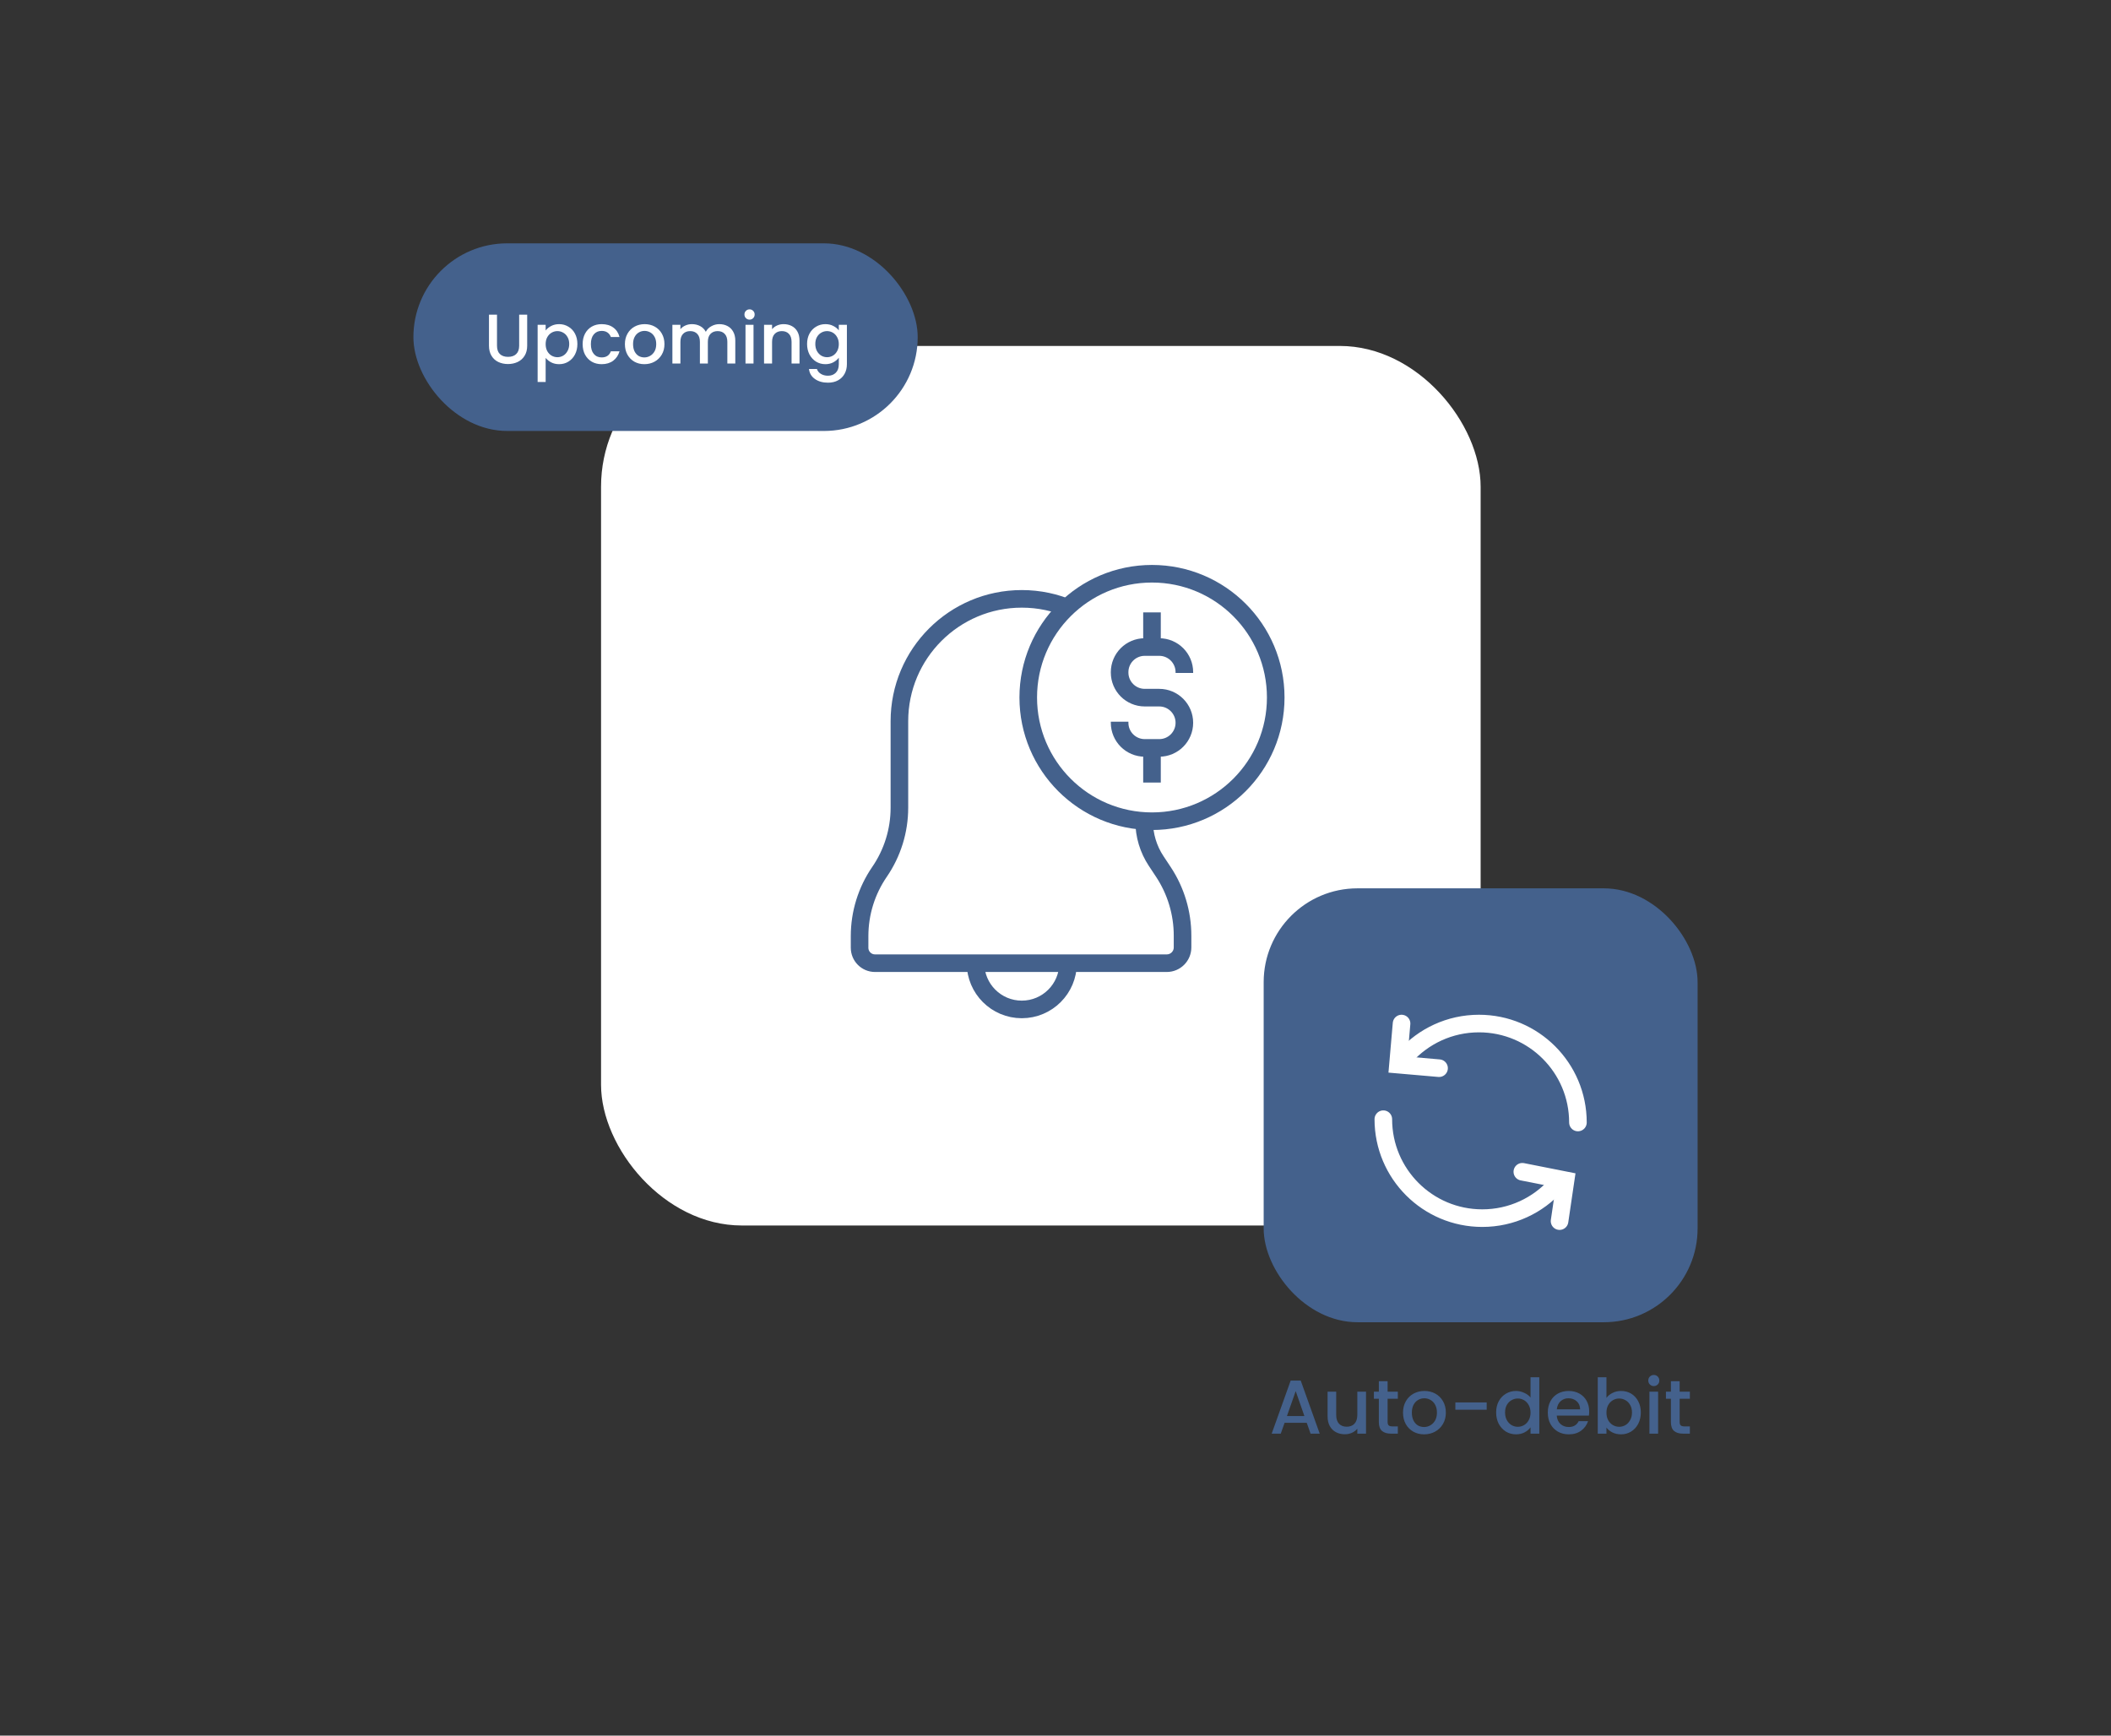 <svg width="360" height="296" viewBox="0 0 360 296" fill="none" xmlns="http://www.w3.org/2000/svg">
<rect x="0" y="0" width="360" height="296" fill="#333333" stroke="none"/>
<rect x="102.5" y="59" width="150" height="150" rx="24" fill="white"/>
<g clip-path="url(#clip0_10923_2437)">
<path d="M182.6 103.868C180.044 102.751 177.22 102.131 174.251 102.131C162.725 102.131 153.38 111.475 153.38 123.001V137.753C153.38 141.66 152.197 145.475 149.985 148.696C147.774 151.917 146.59 155.732 146.59 159.639V161.635C146.59 163.087 147.767 164.265 149.219 164.265H198.976C200.462 164.265 201.666 163.06 201.666 161.574V159.57C201.666 155.703 200.528 151.921 198.394 148.696L197.162 146.835C195.831 144.824 195.121 142.465 195.121 140.053" stroke="#44618C" stroke-width="3" stroke-miterlimit="10"/>
<path d="M182.139 164.344V164.265C182.139 168.621 178.607 172.152 174.251 172.152C169.895 172.152 166.363 168.621 166.363 164.265V164.344" stroke="#44618C" stroke-width="3" stroke-miterlimit="10"/>
<path d="M196.454 140.053C208.109 140.053 217.557 130.605 217.557 118.95C217.557 107.296 208.109 97.848 196.454 97.848C184.799 97.848 175.352 107.296 175.352 118.95C175.352 130.605 184.799 140.053 196.454 140.053Z" stroke="#44618C" stroke-width="3" stroke-miterlimit="10"/>
<path d="M201.976 114.772V114.633C201.976 112.266 200.058 110.348 197.691 110.348H195.219C192.852 110.348 190.934 112.266 190.934 114.633V114.694C190.934 117.061 192.852 118.98 195.219 118.98H197.691C200.058 118.98 201.976 120.899 201.976 123.266C201.976 125.633 200.058 127.551 197.691 127.551H195.219C192.852 127.551 190.934 125.633 190.934 123.266V123.084" stroke="#44618C" stroke-width="3" stroke-miterlimit="10"/>
<path d="M196.455 110.348V104.44" stroke="#44618C" stroke-width="3" stroke-miterlimit="10"/>
<path d="M196.455 133.459V127.552" stroke="#44618C" stroke-width="3" stroke-miterlimit="10"/>
</g>
<rect x="70.5" y="41.5" width="86" height="32" rx="16" fill="#44618C"/>
<path d="M84.756 53.66V58.952C84.756 59.584 84.92 60.06 85.248 60.38C85.584 60.7 86.048 60.86 86.64 60.86C87.24 60.86 87.704 60.7 88.032 60.38C88.368 60.06 88.536 59.584 88.536 58.952V53.66H89.904V58.952C89.904 59.632 89.756 60.208 89.46 60.68C89.164 61.152 88.768 61.504 88.272 61.736C87.776 61.968 87.228 62.084 86.628 62.084C86.028 62.084 85.48 61.968 84.984 61.736C84.496 61.504 84.108 61.152 83.82 60.68C83.532 60.208 83.388 59.632 83.388 58.952V53.66H84.756ZM93.053 56.36C93.285 56.056 93.601 55.8 94.001 55.592C94.401 55.384 94.853 55.28 95.357 55.28C95.933 55.28 96.457 55.424 96.929 55.712C97.409 55.992 97.785 56.388 98.057 56.9C98.329 57.412 98.465 58 98.465 58.664C98.465 59.328 98.329 59.924 98.057 60.452C97.785 60.972 97.409 61.38 96.929 61.676C96.457 61.964 95.933 62.108 95.357 62.108C94.853 62.108 94.405 62.008 94.013 61.808C93.621 61.6 93.301 61.344 93.053 61.04V65.144H91.685V55.388H93.053V56.36ZM97.073 58.664C97.073 58.208 96.977 57.816 96.785 57.488C96.601 57.152 96.353 56.9 96.041 56.732C95.737 56.556 95.409 56.468 95.057 56.468C94.713 56.468 94.385 56.556 94.073 56.732C93.769 56.908 93.521 57.164 93.329 57.5C93.145 57.836 93.053 58.232 93.053 58.688C93.053 59.144 93.145 59.544 93.329 59.888C93.521 60.224 93.769 60.48 94.073 60.656C94.385 60.832 94.713 60.92 95.057 60.92C95.409 60.92 95.737 60.832 96.041 60.656C96.353 60.472 96.601 60.208 96.785 59.864C96.977 59.52 97.073 59.12 97.073 58.664ZM99.362 58.688C99.362 58.008 99.498 57.412 99.77 56.9C100.05 56.38 100.434 55.98 100.922 55.7C101.41 55.42 101.97 55.28 102.602 55.28C103.402 55.28 104.062 55.472 104.582 55.856C105.11 56.232 105.466 56.772 105.65 57.476H104.174C104.054 57.148 103.862 56.892 103.598 56.708C103.334 56.524 103.002 56.432 102.602 56.432C102.042 56.432 101.594 56.632 101.258 57.032C100.93 57.424 100.766 57.976 100.766 58.688C100.766 59.4 100.93 59.956 101.258 60.356C101.594 60.756 102.042 60.956 102.602 60.956C103.394 60.956 103.918 60.608 104.174 59.912H105.65C105.458 60.584 105.098 61.12 104.57 61.52C104.042 61.912 103.386 62.108 102.602 62.108C101.97 62.108 101.41 61.968 100.922 61.688C100.434 61.4 100.05 61 99.77 60.488C99.498 59.968 99.362 59.368 99.362 58.688ZM109.881 62.108C109.257 62.108 108.693 61.968 108.189 61.688C107.685 61.4 107.289 61 107.001 60.488C106.713 59.968 106.569 59.368 106.569 58.688C106.569 58.016 106.717 57.42 107.013 56.9C107.309 56.38 107.713 55.98 108.225 55.7C108.737 55.42 109.309 55.28 109.941 55.28C110.573 55.28 111.145 55.42 111.657 55.7C112.169 55.98 112.573 56.38 112.869 56.9C113.165 57.42 113.313 58.016 113.313 58.688C113.313 59.36 113.161 59.956 112.857 60.476C112.553 60.996 112.137 61.4 111.609 61.688C111.089 61.968 110.513 62.108 109.881 62.108ZM109.881 60.956C110.233 60.956 110.561 60.868 110.865 60.692C111.177 60.516 111.429 60.26 111.621 59.924C111.813 59.58 111.909 59.168 111.909 58.688C111.909 58.208 111.817 57.8 111.633 57.464C111.449 57.12 111.205 56.864 110.901 56.696C110.597 56.52 110.269 56.432 109.917 56.432C109.565 56.432 109.241 56.52 108.945 56.696C108.649 56.864 108.409 57.12 108.225 57.464C108.049 57.8 107.961 58.208 107.961 58.688C107.961 59.168 108.045 59.58 108.213 59.924C108.389 60.268 108.621 60.528 108.909 60.704C109.205 60.872 109.529 60.956 109.881 60.956ZM122.67 55.28C123.19 55.28 123.654 55.388 124.062 55.604C124.478 55.82 124.802 56.14 125.034 56.564C125.274 56.988 125.394 57.5 125.394 58.1V62H124.038V58.304C124.038 57.712 123.89 57.26 123.594 56.948C123.298 56.628 122.894 56.468 122.382 56.468C121.87 56.468 121.462 56.628 121.158 56.948C120.862 57.26 120.714 57.712 120.714 58.304V62H119.358V58.304C119.358 57.712 119.21 57.26 118.914 56.948C118.618 56.628 118.214 56.468 117.702 56.468C117.19 56.468 116.782 56.628 116.478 56.948C116.182 57.26 116.034 57.712 116.034 58.304V62H114.666V55.388H116.034V56.144C116.258 55.872 116.542 55.66 116.886 55.508C117.23 55.356 117.598 55.28 117.99 55.28C118.518 55.28 118.99 55.392 119.406 55.616C119.822 55.84 120.142 56.164 120.366 56.588C120.566 56.188 120.878 55.872 121.302 55.64C121.726 55.4 122.182 55.28 122.67 55.28ZM127.83 54.512C127.582 54.512 127.374 54.428 127.206 54.26C127.038 54.092 126.954 53.884 126.954 53.636C126.954 53.388 127.038 53.18 127.206 53.012C127.374 52.844 127.582 52.76 127.83 52.76C128.07 52.76 128.274 52.844 128.442 53.012C128.61 53.18 128.694 53.388 128.694 53.636C128.694 53.884 128.61 54.092 128.442 54.26C128.274 54.428 128.07 54.512 127.83 54.512ZM128.502 55.388V62H127.134V55.388H128.502ZM133.634 55.28C134.154 55.28 134.618 55.388 135.026 55.604C135.442 55.82 135.766 56.14 135.998 56.564C136.23 56.988 136.346 57.5 136.346 58.1V62H134.99V58.304C134.99 57.712 134.842 57.26 134.546 56.948C134.25 56.628 133.846 56.468 133.334 56.468C132.822 56.468 132.414 56.628 132.11 56.948C131.814 57.26 131.666 57.712 131.666 58.304V62H130.298V55.388H131.666V56.144C131.89 55.872 132.174 55.66 132.518 55.508C132.87 55.356 133.242 55.28 133.634 55.28ZM140.755 55.28C141.267 55.28 141.719 55.384 142.111 55.592C142.511 55.792 142.823 56.044 143.047 56.348V55.388H144.427V62.108C144.427 62.716 144.299 63.256 144.043 63.728C143.787 64.208 143.415 64.584 142.927 64.856C142.447 65.128 141.871 65.264 141.199 65.264C140.303 65.264 139.559 65.052 138.967 64.628C138.375 64.212 138.039 63.644 137.959 62.924H139.315C139.419 63.268 139.639 63.544 139.975 63.752C140.319 63.968 140.727 64.076 141.199 64.076C141.751 64.076 142.195 63.908 142.531 63.572C142.875 63.236 143.047 62.748 143.047 62.108V61.004C142.815 61.316 142.499 61.58 142.099 61.796C141.707 62.004 141.259 62.108 140.755 62.108C140.179 62.108 139.651 61.964 139.171 61.676C138.699 61.38 138.323 60.972 138.043 60.452C137.771 59.924 137.635 59.328 137.635 58.664C137.635 58 137.771 57.412 138.043 56.9C138.323 56.388 138.699 55.992 139.171 55.712C139.651 55.424 140.179 55.28 140.755 55.28ZM143.047 58.688C143.047 58.232 142.951 57.836 142.759 57.5C142.575 57.164 142.331 56.908 142.027 56.732C141.723 56.556 141.395 56.468 141.043 56.468C140.691 56.468 140.363 56.556 140.059 56.732C139.755 56.9 139.507 57.152 139.315 57.488C139.131 57.816 139.039 58.208 139.039 58.664C139.039 59.12 139.131 59.52 139.315 59.864C139.507 60.208 139.755 60.472 140.059 60.656C140.371 60.832 140.699 60.92 141.043 60.92C141.395 60.92 141.723 60.832 142.027 60.656C142.331 60.48 142.575 60.224 142.759 59.888C142.951 59.544 143.047 59.144 143.047 58.688Z" fill="white"/>
<rect x="215.5" y="151.5" width="74" height="74" rx="16" fill="#44618C"/>
<path d="M239.641 180.183C242.731 176.731 247.221 174.559 252.218 174.559C261.538 174.559 269.093 182.114 269.093 191.434" stroke="white" stroke-width="3" stroke-miterlimit="10" stroke-linecap="round"/>
<path d="M265.36 202.12C262.27 205.573 257.779 207.746 252.781 207.746C243.461 207.746 235.906 200.191 235.906 190.871" stroke="white" stroke-width="3" stroke-miterlimit="10" stroke-linecap="round"/>
<path d="M239.015 174.559L238.406 181.563L245.411 182.172" stroke="white" stroke-width="3" stroke-miterlimit="10" stroke-linecap="round"/>
<path d="M259.612 199.837L266.985 201.297L265.96 208.254" stroke="white" stroke-width="3" stroke-miterlimit="10" stroke-linecap="round"/>
<path d="M222.848 242.654H219.065L218.415 244.5H216.868L220.105 235.452H221.821L225.058 244.5H223.498L222.848 242.654ZM222.445 241.497L220.963 237.246L219.468 241.497H222.445ZM232.953 237.337V244.5H231.471V243.655C231.237 243.95 230.929 244.184 230.548 244.357C230.175 244.522 229.776 244.604 229.352 244.604C228.788 244.604 228.281 244.487 227.831 244.253C227.389 244.019 227.038 243.672 226.778 243.213C226.526 242.754 226.401 242.199 226.401 241.549V237.337H227.87V241.328C227.87 241.969 228.03 242.463 228.351 242.81C228.671 243.148 229.109 243.317 229.664 243.317C230.218 243.317 230.656 243.148 230.977 242.81C231.306 242.463 231.471 241.969 231.471 241.328V237.337H232.953ZM236.637 238.546V242.511C236.637 242.78 236.698 242.975 236.819 243.096C236.949 243.209 237.166 243.265 237.469 243.265H238.379V244.5H237.209C236.542 244.5 236.03 244.344 235.675 244.032C235.32 243.72 235.142 243.213 235.142 242.511V238.546H234.297V237.337H235.142V235.556H236.637V237.337H238.379V238.546H236.637ZM242.852 244.617C242.176 244.617 241.565 244.465 241.019 244.162C240.473 243.85 240.044 243.417 239.732 242.862C239.42 242.299 239.264 241.649 239.264 240.912C239.264 240.184 239.424 239.538 239.745 238.975C240.066 238.412 240.503 237.978 241.058 237.675C241.613 237.372 242.232 237.22 242.917 237.22C243.602 237.22 244.221 237.372 244.776 237.675C245.331 237.978 245.768 238.412 246.089 238.975C246.41 239.538 246.57 240.184 246.57 240.912C246.57 241.64 246.405 242.286 246.076 242.849C245.747 243.412 245.296 243.85 244.724 244.162C244.161 244.465 243.537 244.617 242.852 244.617ZM242.852 243.369C243.233 243.369 243.589 243.274 243.918 243.083C244.256 242.892 244.529 242.615 244.737 242.251C244.945 241.878 245.049 241.432 245.049 240.912C245.049 240.392 244.949 239.95 244.75 239.586C244.551 239.213 244.286 238.936 243.957 238.754C243.628 238.563 243.272 238.468 242.891 238.468C242.51 238.468 242.159 238.563 241.838 238.754C241.517 238.936 241.257 239.213 241.058 239.586C240.867 239.95 240.772 240.392 240.772 240.912C240.772 241.432 240.863 241.878 241.045 242.251C241.236 242.624 241.487 242.905 241.799 243.096C242.12 243.278 242.471 243.369 242.852 243.369ZM253.534 239.17V240.418H248.191V239.17H253.534ZM255.146 240.886C255.146 240.167 255.293 239.53 255.588 238.975C255.891 238.42 256.298 237.991 256.81 237.688C257.33 237.376 257.906 237.22 258.539 237.22C259.007 237.22 259.466 237.324 259.917 237.532C260.376 237.731 260.74 238 261.009 238.338V234.88H262.504V244.5H261.009V243.421C260.766 243.768 260.428 244.054 259.995 244.279C259.57 244.504 259.08 244.617 258.526 244.617C257.902 244.617 257.33 244.461 256.81 244.149C256.298 243.828 255.891 243.386 255.588 242.823C255.293 242.251 255.146 241.605 255.146 240.886ZM261.009 240.912C261.009 240.418 260.905 239.989 260.697 239.625C260.497 239.261 260.233 238.984 259.904 238.793C259.574 238.602 259.219 238.507 258.838 238.507C258.456 238.507 258.101 238.602 257.772 238.793C257.442 238.975 257.174 239.248 256.966 239.612C256.766 239.967 256.667 240.392 256.667 240.886C256.667 241.38 256.766 241.813 256.966 242.186C257.174 242.559 257.442 242.845 257.772 243.044C258.11 243.235 258.465 243.33 258.838 243.33C259.219 243.33 259.574 243.235 259.904 243.044C260.233 242.853 260.497 242.576 260.697 242.212C260.905 241.839 261.009 241.406 261.009 240.912ZM271.015 240.717C271.015 240.968 270.998 241.202 270.963 241.419H265.477C265.52 242.017 265.733 242.494 266.114 242.849C266.495 243.196 266.968 243.369 267.531 243.369C268.328 243.369 268.892 243.035 269.221 242.368H270.82C270.603 243.027 270.209 243.568 269.637 243.993C269.074 244.409 268.372 244.617 267.531 244.617C266.846 244.617 266.231 244.465 265.685 244.162C265.148 243.85 264.723 243.417 264.411 242.862C264.108 242.299 263.956 241.649 263.956 240.912C263.956 240.175 264.103 239.53 264.398 238.975C264.701 238.412 265.122 237.978 265.659 237.675C266.205 237.372 266.829 237.22 267.531 237.22C268.207 237.22 268.809 237.367 269.338 237.662C269.867 237.957 270.278 238.368 270.573 238.897C270.868 239.426 271.015 240.032 271.015 240.717ZM269.468 240.353C269.459 239.772 269.264 239.313 268.883 238.975C268.51 238.637 268.038 238.468 267.466 238.468C266.946 238.468 266.5 238.637 266.127 238.975C265.763 239.313 265.551 239.772 265.49 240.353H269.468ZM273.956 238.403C274.207 238.056 274.549 237.775 274.983 237.558C275.425 237.333 275.914 237.22 276.452 237.22C277.084 237.22 277.656 237.372 278.168 237.675C278.679 237.978 279.082 238.412 279.377 238.975C279.671 239.53 279.819 240.167 279.819 240.886C279.819 241.605 279.671 242.251 279.377 242.823C279.082 243.386 278.675 243.828 278.155 244.149C277.643 244.461 277.076 244.617 276.452 244.617C275.897 244.617 275.403 244.509 274.97 244.292C274.545 244.075 274.207 243.798 273.956 243.46V244.5H272.474V234.88H273.956V238.403ZM278.311 240.886C278.311 240.392 278.207 239.967 277.999 239.612C277.799 239.248 277.531 238.975 277.193 238.793C276.863 238.602 276.508 238.507 276.127 238.507C275.754 238.507 275.399 238.602 275.061 238.793C274.731 238.984 274.463 239.261 274.255 239.625C274.055 239.989 273.956 240.418 273.956 240.912C273.956 241.406 274.055 241.839 274.255 242.212C274.463 242.576 274.731 242.853 275.061 243.044C275.399 243.235 275.754 243.33 276.127 243.33C276.508 243.33 276.863 243.235 277.193 243.044C277.531 242.845 277.799 242.559 277.999 242.186C278.207 241.813 278.311 241.38 278.311 240.886ZM282.038 236.388C281.769 236.388 281.544 236.297 281.362 236.115C281.18 235.933 281.089 235.708 281.089 235.439C281.089 235.17 281.18 234.945 281.362 234.763C281.544 234.581 281.769 234.49 282.038 234.49C282.298 234.49 282.519 234.581 282.701 234.763C282.883 234.945 282.974 235.17 282.974 235.439C282.974 235.708 282.883 235.933 282.701 236.115C282.519 236.297 282.298 236.388 282.038 236.388ZM282.766 237.337V244.5H281.284V237.337H282.766ZM286.441 238.546V242.511C286.441 242.78 286.501 242.975 286.623 243.096C286.753 243.209 286.969 243.265 287.273 243.265H288.183V244.5H287.013C286.345 244.5 285.834 244.344 285.479 244.032C285.123 243.72 284.946 243.213 284.946 242.511V238.546H284.101V237.337H284.946V235.556H286.441V237.337H288.183V238.546H286.441Z" fill="#44618C"/>
<defs>
<clipPath id="clip0_10923_2437">
<rect width="84" height="84" fill="white" transform="translate(135.5 92)"/>
</clipPath>
</defs>
</svg>

